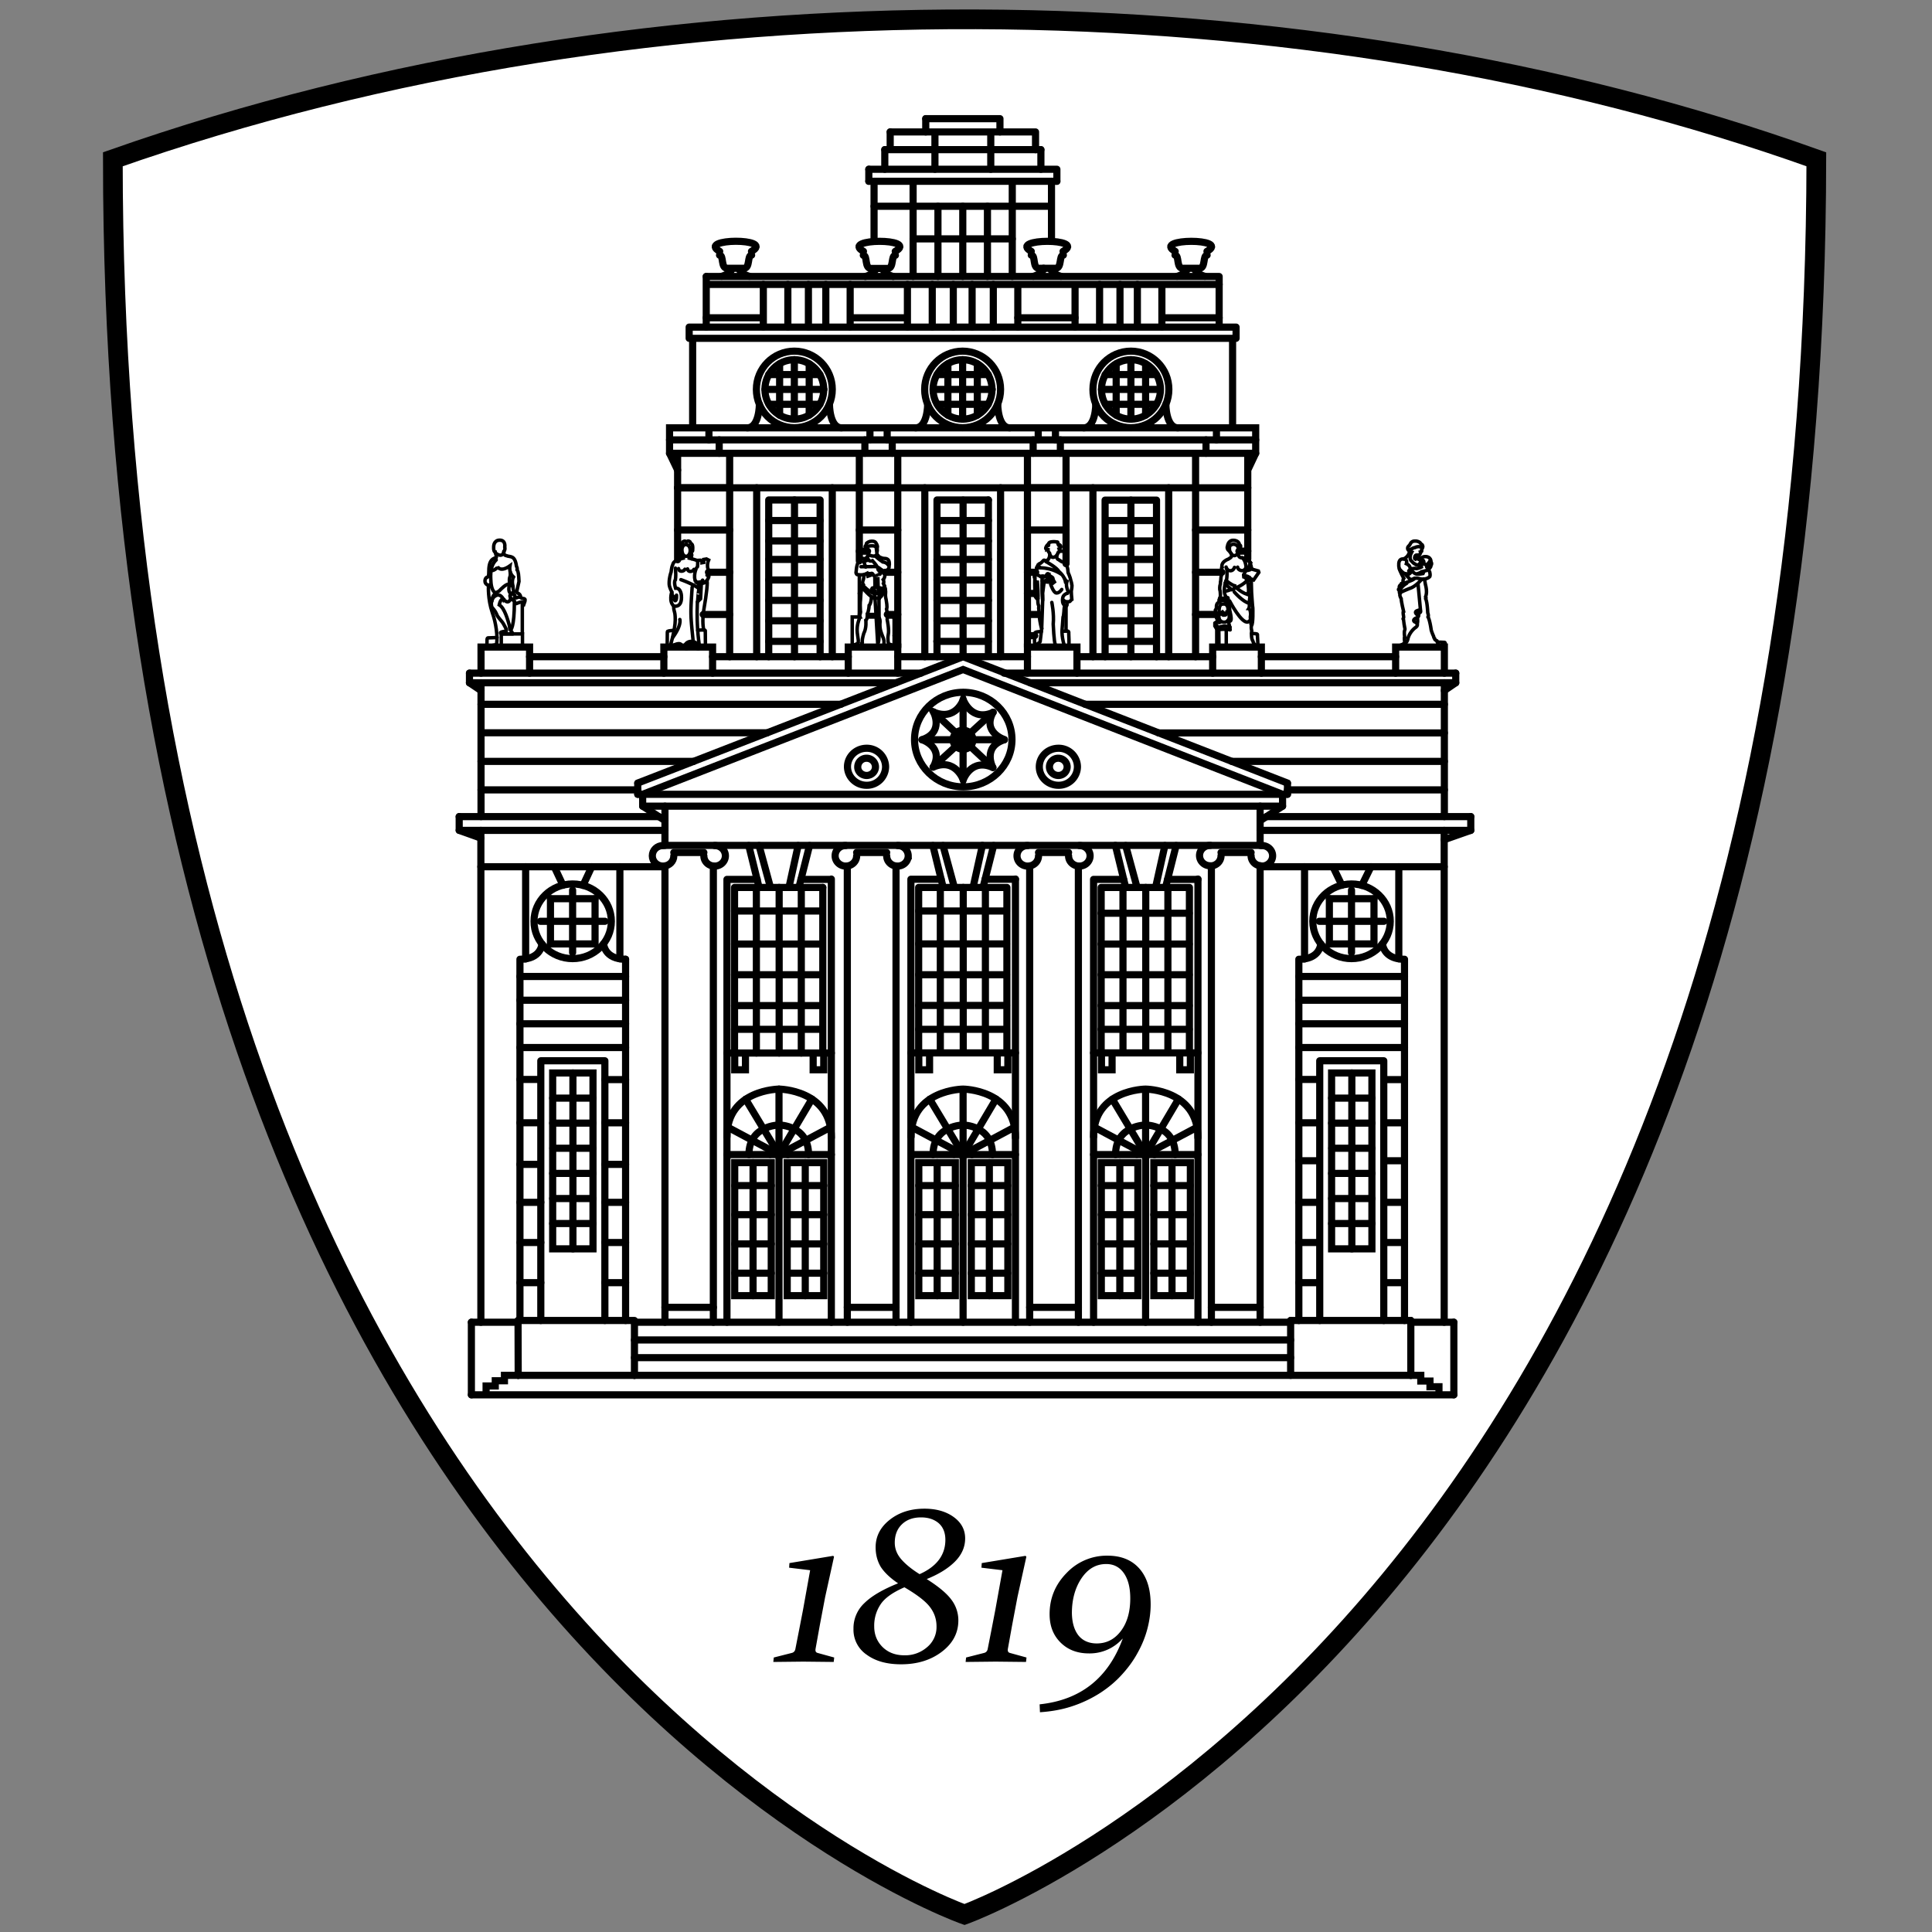 <svg xmlns="http://www.w3.org/2000/svg" xmlns:xlink="http://www.w3.org/1999/xlink" viewBox="0 0 100 100" fill-rule="evenodd" xmlns:v="https://vecta.io/nano"><rect x="0" y="0" width="100" height="100" fill="#808080" stroke="none"/><style><![CDATA[.B{stroke-linecap:round}.C{stroke-width:.37}.D{stroke-width:.18}]]></style><g stroke="#000"><path d="M94.013 8.245c-26.449-9.471-60.184-9.847-88.172 0 0 75.37 44.082 90.85 44.082 90.85s44-15.84 44.09-90.85z" fill="#fff" stroke-width="1.02"/><g fill="none"><g class="C"><g class="B"><path d="M34.361 34.842v-1.351h2.522v1.351m11.37-17.911v-2.21m5.125-1.515c.237 0 .049.68.401.68h.859c.336 0 .164-.68.401-.68m-.655.68c0 .278.533.417.533.417M34.32 43.765c-.311 0-.556.237-.556.532s.245.532.556.532.557-.237.557-.532m40.374 27.898H24.399"/><path d="M75.251 72.195v-3.757m-2.227-.09v2.84"/><path d="M66.803 71.188h6.221m-6.221 0v-2.84m-42.404 3.847v-3.757m8.44 2.75h-6.017"/><path d="M26.822 71.188l-.008-2.84m6.025 2.84h33.964"/><path d="M66.803 70.272H32.839m33.964-.917H32.839m0-.917h33.964m-1.58-23.576h9.528m-49.861 0h9.528m-.327-2.595H23.768"/><path d="M23.768 42.979v-.712m10.65.712h-10.65m.532-7.638h22.078m-21.48 1.114h18.623"/><path d="M24.898 42.267v-6.926m0 2.587h14.817"/><path d="M35.9 39.41H24.898m49.862-4.069v6.926m-22.79-7.425h23.379m-51.049 0h23.364"/><path d="M75.349 35.341H53.32m2.849 1.114H74.76m-14.793 1.481H74.76M63.758 39.41H74.76m-36.74 6.524h4.568m-4.568 8.571v-8.571"/></g><path d="M38.029 60.178h1.891v6.885H38.029z"/><g class="B"><path d="M65.313 43.757H34.32m31.238-1.49h10.569m-9.488-1.154H33.01M39.92 65.9h-1.891"/><path d="M39.92 64.386h-1.891m0-1.515h1.891m-1.891-1.506h1.891"/><path d="M38.978 60.178v6.885m.172-21.129v8.571m1.179 0v-8.571m1.146 8.571v-8.571"/><path d="M38.02 48.865h4.552m-4.552 1.588h4.552"/><path d="M38.02 52.049h4.552m-4.552-4.895h4.552"/><path d="M38.02 53.277h4.552m10.724 15.161V44.821m2.521 23.617V44.829m6.884-.008v23.617M36.923 44.821v23.617m6.107 0V45.5m0 .017h-1.571m-3.832 0h1.564m-1.564 22.921V45.517m-10.42-.655v4.772m4.878-.008v-4.764"/></g><path d="M49.857 40.728c1.392 0 2.522-1.097 2.522-2.448s-1.13-2.447-2.522-2.447-2.521 1.097-2.521 2.447 1.13 2.448 2.521 2.448zm-20.219 8.89c1.105 0 2.005-.868 2.005-1.932s-.892-1.932-2.005-1.932c-1.105 0-1.998.868-1.998 1.932s.893 1.932 1.998 1.932z"/><g class="B"><path d="M42.449 33.991v-8.113m0 0h-2.66m0 8.113v-8.113m12.197 12.41h-4.265"/><path d="M51.388 39.721l-3.07-2.873"/><path d="M51.405 36.864l-3.111 2.841"/><path d="M49.849 40.351v-4.134m-9.97 9.717l-.59-2.169m1.547 2.169l.475-2.169m-3.684 15.996h5.403"/><path d="M40.321 68.438V56.372m0 0s-2.694.016-2.694 2.464m2.162-31.894h2.66m0 1.056h-2.66m0 .958h2.66m-2.66 2.12h2.66m0-1.056h-2.66m2.66 2.112h-2.66m2.66 1.065h-2.66"/><path d="M41.123 25.878v8.113m-1.957-8.743v8.743m3.913-8.743v8.743m-5.312-10.528v10.528m-2.694-5.018v-5.51m29.921 0H34.656"/><path d="M37.767 27.434h-2.694m0-2.186h2.694m6.712 3.782v-5.567m1.989 0v10.028"/></g></g><path d="M46.468 32.902h-.188" class="B D"/><g class="C"><path d="M45.928 31.805h.54m-.654-2.186h.654m-1.989-2.185h1.989m.009-2.186h-2.178m8.882-1.785v10.028m1.997-4.314v-5.714m-1.997 9.439h.377m-.377-1.097h.589" class="B"/><path d="M53.181 30.716h.385m-.385-3.282h1.997m.099-2.186h-2.186m8.792-1.785v10.528" class="B"/><path d="M64.584 28.932v-5.469m-29.511 1.785h29.519m-2.709 2.186h2.709m-1.35 2.185h-1.359m0 2.186h1.064m1.637-7.474l.41-.868v-1.318H34.656v1.318l.417.868m2.153-.868v-.695m-.532-.623v.623m27.104-.623v-4.633m-28.127 0h28.308m-28.128 4.633v-4.633m-.18-.581v.581m28.308-.581h-28.3m28.3.581v-.581m-.876 0v-2.62m-26.548 0h26.548" class="B"/><path d="M36.555 14.311v2.62m26.548-2.21H36.555m23.584 1.727h2.964m-2.964.483v-2.21m-4.494 0v2.21m-2.963 0v-2.21" class="B"/><path d="M52.682 16.448h2.963m-8.677.483v-2.21m-7.458 2.21v-2.21m-2.955 1.727h2.955m4.494.475v-2.202m0 1.727h2.964m1.58-2.137v-3.634m1.285 0v3.634m1.277 0v-3.634m-3.848-1.294v4.928m5.133 0V9.383m-7.425 0h9.734m-3.422-.622V6.829m-2.89 1.932V6.829m5.207 0v.917m0-.917h-7.523" class="B"/><path d="M46.076 6.829v.917m7.801 0h-8.08m2.12-1.604v.687m-.655 5.534h5.133" class="B"/><path d="M58.535 21.695c.843.0 1.531-.687 1.531-1.539.0-.843-.68-1.539-1.531-1.539-.843.0-1.523.688-1.523 1.539-.008.852.68 1.539 1.523 1.539z"/><g class="B"><path d="M59.853 19.387H57.2m2.653 1.539h-2.636m-.205-.77h3.045"/><path d="M58.535 18.617v3.078m-.762-2.865v2.661m1.523 0V18.83M24.3 35.341v-.499m50.451 8.137v25.459m-41.912-.09h-6.025m6.025 2.84v-2.84m4.084-.68h-2.505"/><path d="M34.418 44.821v23.617m11.96-.77h-2.521m9.439 0h2.521m9.406 0h-2.522"/><path d="M46.378 44.821v23.617m-2.521 0V44.821M33.01 41.113v-.573m1.408 1.187v2.03m-4.78 2.316v3.234"/><path d="M27.968 47.686h3.348m-2.824-1.171H30.8"/><path d="M30.8 46.515v2.342m-.008 0h-2.3"/><path d="M28.492 46.515v2.342m.646-3.037l-.45-.958m13.213-1.097l-.549 2.169m-2.595-2.169l.532 2.169m25.934-2.177v-2.03M44.766 22.768v.695m.262-.704v-.614m.892 0v.623"/><path d="M46.182 22.768v.695m18.812-.695H34.656M54.425 9.383v3.086m-9.184-1.792h9.184"/><path d="M45.241 9.383v3.103m.556-4.74v1.015m8.08-1.015v1.015m-8.907 0v.622"/><path d="M44.97 8.761h9.734m0 .622v-.622m-6.787-2.619h3.84m0 0v.687m13.466 37.984v23.625m-38.401 2.75h-.712v.279h-.475v.27h-.475v.278m49.321.066v-.303h-.466v-.295h-.475v-.295h-.516m-6.221-2.84h6.221m2.227.09h-2.227m-48.625 0h2.415m4.494-.09V54.906m-3.316 0h3.316m-3.316 13.442V54.906m0 .966h-1.08m1.08 2.243h-1.08m1.072 2.153h-1.072"/><path d="M27.992 62.233h-1.08m.008 2.079h1.072m0 2.079h-1.08m4.396 0h1.072m-1.072-2.079h1.072m-1.072-2.079h1.072m0-1.965h-1.072m1.072-2.153h-1.072m0-2.235h1.072m-5.468-1.661h5.468m-5.468-1.228h5.468m0-1.22h-5.468m5.468-1.228h-5.468"/></g><path d="M28.606 55.537h2.087v9.103H28.606z"/><g class="B"><path d="M30.694 56.838h-2.088m0 1.294h2.088m-2.079 1.301h2.079m-2.088 1.302h2.088m-2.088 1.301h2.088m-2.088 1.294h2.088"/><path d="M29.654 64.64v-9.103m2.726 12.811V49.651m10.65 9.234c0-2.497-2.709-2.513-2.709-2.513"/></g><path d="M40.746 60.178h1.891v6.885H40.746z"/><g class="B"><path d="M40.746 65.9h1.891m0-1.514h-1.891m0-1.515h1.891m0-1.506h-1.891"/><path d="M41.68 60.178v6.885m-1.359-7.736s-.459 0-.459.425m.917.009c0-.426-.458-.434-.458-.434m0-1.097s-1.556.008-1.556 1.531m3.086 0c0-1.523-1.522-1.531-1.522-1.531"/><path d="M37.668 58.344l2.653 1.417 2.668-1.417"/><path d="M38.593 56.895l1.728 2.866 1.702-2.874m-3.994-2.235v.721h.556v-.721m3.504 0v.721h.548v-.721"/></g><path d="M47.557 60.178h1.891v6.885H47.557z"/><g class="B"><path d="M47.557 65.9h1.891m0-1.514h-1.891m0-1.515h1.891m0-1.506h-1.891"/><path d="M48.507 67.063v-6.885m.164-5.681v-8.563m1.186 0v8.514m1.147-8.514v8.563"/><path d="M47.549 48.857H52.1m-4.551 1.596H52.1"/><path d="M47.549 52.041H52.1m-4.551-4.887H52.1"/><path d="M47.549 53.277H52.1m.459 15.161V45.5"/><path d="M52.559 45.509h-1.572m-3.839 0h1.563m-1.563 22.929V45.517m1.662-1.752l.589 2.169m.966 0l.483-2.177m-3.692 16.004h5.403"/><path d="M49.849 56.372v12.066m0-12.066s-2.693.016-2.693 2.464m3.725-12.902l.548-2.169m-2.611 2.169l-.532-2.169m4.273 15.12c0-2.497-2.71-2.513-2.71-2.513"/></g><path d="M50.275 60.178h1.891v6.885H50.275z"/><g class="B"><path d="M50.275 65.9h1.883m0-1.514h-1.883m0-1.515h1.883m0-1.506h-1.883"/><path d="M51.208 67.063v-6.885m-1.359-.851s-.466 0-.466.425m.925.009c0-.426-.467-.434-.467-.434m.008-1.097s-1.555.008-1.555 1.531m3.078 0c0-1.523-1.523-1.531-1.523-1.531"/><path d="M47.197 58.344l2.652 1.417 2.661-1.417"/><path d="M48.122 56.895l1.727 2.866 1.703-2.874m-3.995-2.235v.721h.557v-.721m3.504 0v.721h.548v-.721"/></g><path d="M57.004 60.178h1.891v6.885H57.004z"/><g class="B"><path d="M58.895 65.9h-1.891m0-1.514h1.891m-1.891-1.515h1.891m0-1.506h-1.891"/><path d="M57.962 60.178v6.885m.163-21.129v8.563m1.179 0v-8.563m1.146 8.563v-8.563"/><path d="M61.555 47.269h-4.559m0 1.596h4.559m-4.559 1.588h4.559m-4.559 1.596h4.559"/><path d="M56.996 53.277h4.559m.451-7.777v22.938"/><path d="M60.434 45.517h1.572m-3.848 0h-1.555m0 22.921V45.517m1.662-1.752l.589 2.169"/><path d="M59.812 45.934l.483-2.169m-3.692 15.996h5.403"/><path d="M59.296 56.372v12.066m0-12.066s-2.693.016-2.693 2.464m4.273-15.071l-.548 2.169m-2.063 0l-.532-2.177m4.273 15.128c0-2.497-2.71-2.513-2.71-2.513"/></g><path d="M59.722 60.178h1.891v6.885H59.722z"/><g class="B"><path d="M59.722 65.9h1.891m0-1.514h-1.891m0-1.515h1.891m0-1.506h-1.891"/><path d="M60.663 60.178v6.885m-1.367-7.736s-.458 0-.458.425m.916.009c0-.426-.458-.434-.458-.434m0-1.097s-1.555.008-1.555 1.531m3.086 0c0-1.523-1.523-1.531-1.523-1.531"/><path d="M56.644 58.344l2.652 1.417 2.669-1.417"/><path d="M57.577 56.895l1.719 2.866 1.703-2.874m.065-2.235v.721h.549v-.721m-34.701-5.001v18.697m0-18.697c1.113 0 1.138-.794 1.138-.794m3.192-.008s.033.802 1.138.802m-2.202-3.823l.45-.966m36.895 4.772v-4.772m4.879 4.764v-4.764"/></g><path d="M69.954 49.618c1.106 0 2.006-.868 2.006-1.932s-.9-1.932-2.006-1.932-2.005.868-2.005 1.932c.008 1.064.9 1.932 2.005 1.932z"/><g class="B"><path d="M69.954 46.073v3.234"/><path d="M71.633 47.686h-3.349m.524-1.171h2.309"/><path d="M71.117 46.515v2.342m-.008 0h-2.301"/><path d="M68.808 48.857v-2.342m.189-1.645l.458.95m2.169 22.528V54.906m-3.315 0h3.315m-3.315 0v13.442m0-12.476h-1.081m1.081 2.243h-1.081m0 1.965h1.073m.008 2.153h-1.081m0 2.079h1.081m0 2.079h-1.081m4.396 0h1.073m-1.073-2.079h1.073m0-2.079h-1.073m0-2.153h1.073m-1.073-1.965h1.073"/><path d="M71.624 55.88h1.073m-5.469-1.661h5.469m0-1.228h-5.469m5.469-1.22h-5.469m0-1.228h5.469"/></g><path d="M68.923 55.537h2.087v9.103H68.923z"/><g class="B"><path d="M71.01 56.838h-2.087m0 1.294h2.087m-2.079 1.301h2.079m-2.087 1.302h2.087m-2.087 1.301h2.087m-2.087 1.294h2.087"/><path d="M69.971 55.537v9.103m2.726 3.708V49.651m-5.469 18.697V49.651m0 0c1.114 0 1.13-.794 1.13-.794m3.201-.008s.033.802 1.138.802m-2.211-3.823l.475-.966m-34.529-.565c0 .295.246.532.557.532s.557-.237.557-.532-.246-.532-.557-.532m-2.112.36h1.555m7.343-.36c-.311 0-.548.237-.548.532s.245.532.556.532m0 0c.303 0 .557-.237.557-.532m2.112.532c.311 0 .557-.237.557-.532a.54.54 0 0 0-.549-.532m-.565.532c0 .295.246.532.557.532m-.557-.704H44.34m8.857-.36c-.311 0-.556.237-.556.532s.245.532.556.532m0 0c.311 0 .557-.237.557-.532m2.112.532c.311 0 .557-.237.557-.532s-.246-.532-.557-.532m-.557.532c0 .295.246.532.557.532m-.557-.704h-1.555m8.89-.368c-.311 0-.556.237-.556.524 0 .294.245.532.556.532m0 .008c.311 0 .557-.237.557-.532m2.112.54c.303 0 .557-.237.557-.532s-.246-.532-.557-.532m-.557.524c0 .295.246.532.557.532m-2.112-.696h1.555M24.89 42.979v25.459m41.495-26.711H33.264m31.959 1.252h10.896m.008 0v-.712m-9.742-1.154l-16.536-6.459-16.585 6.459"/><path d="M66.639 40.54v.573"/></g><path d="M50.046 38.747a.48.48 0 0 0 .27-.647c-.107-.254-.409-.368-.671-.262a.48.48 0 0 0-.27.647c.114.245.417.36.671.262z"/><path d="M48.302 39.705c1.146-.5 1.555.655 1.555.655s.41-1.147 1.539-.631m.009-2.865c-.582 1.04.581 1.416.581 1.416m-.581-1.408c-1.13.508-1.548-.655-1.548-.655s-.384 1.13-1.539.639c0 0 .565 1.048-.597 1.432m.581 1.417c.573-1.04-.573-1.417-.573-1.417m4.257 0c-1.163.377-.598 1.433-.598 1.433m23.372 1.162h-8.121m-33.629 0h-8.112m50.451-5.542v-.499m-50.451.901l-.598-.402m.59 8.039l-1.122-.401m9.496-1.252l1.154.745m-1.154-.745v-.614m42.085-5.772l-.589.402m1.367 7.236l-1.376.483m-9.528-.982l1.162-.753m0 0v-.614" class="B"/><path d="M44.856 40.646a.97.97 0 0 0 .982-.958.97.97 0 0 0-.982-.958c-.541 0-.991.426-.991.958.008.532.45.958.991.958z"/><path d="M44.856 40.138c.254 0 .458-.196.458-.442s-.204-.45-.458-.45a.45.45 0 0 0-.459.45c-.008.238.205.442.459.442z"/><path d="M74.76 34.842v-1.351h-2.522v1.351m-6.95 0v-1.351h-2.521v1.351m-16.299 0v-1.351h-2.562v1.351m-16.495 0v-1.351h-2.513v1.351" class="B"/><path d="M54.786 40.646a.97.97 0 0 0 .982-.958.97.97 0 0 0-.982-.958c-.549 0-.991.426-.991.958s.442.958.991.958z"/><path d="M54.777 40.138a.45.45 0 0 0 .459-.442c0-.245-.205-.45-.459-.45a.45.45 0 0 0-.458.45c0 .238.205.442.458.442z"/><g class="B"><path d="M46.468 33.991h6.713m-2.022-8.113v8.113"/><path d="M51.159 25.878h-2.66m0 8.113v-8.113m0 1.064h2.66m0 1.056h-2.66"/><path d="M48.499 28.956h2.66m-2.66 2.12h2.66m0-1.056h-2.66m2.66 2.112h-2.66m2.652 1.065H48.49"/><path d="M49.849 33.991v-8.105m-1.981 8.105v-8.743m3.921 8.743v-8.743m8.072 8.743v-8.105m-2.661 0h2.661M57.2 33.991v-8.105m2.661 1.056H57.2m0 1.056h2.661m0 .958H57.2m0 2.12h2.661M57.2 30.02h2.661M57.2 32.132h2.661M57.2 33.197h2.661"/><path d="M58.535 33.991v-8.105m-1.965 8.105v-8.743m3.921 8.743v-8.743m-7.015-1.785v-.695m.262-.009v-.614m.892.623v-.623m.254 1.318v-.695m7.539.695v-.695m.54 0v-.623"/></g><path d="M58.535 22.137c1.089 0 1.964-.892 1.964-1.981s-.875-1.981-1.964-1.981c-1.081 0-1.965.884-1.965 1.981-.008 1.097.876 1.981 1.965 1.981z"/><path d="M60.344 20.926s0 1.219.63 1.219m-4.887 0c.63 0 .63-1.219.63-1.219" class="B"/><path d="M49.825 21.695c.843 0 1.522-.687 1.522-1.539 0-.843-.679-1.539-1.522-1.539s-1.531.688-1.531 1.539c.008.852.688 1.539 1.531 1.539z"/><g class="B"><path d="M51.151 19.387h-2.652m2.652 1.539h-2.636m-.213-.77h3.054"/><path d="M49.825 18.617v3.078m-.762-2.865v2.661m1.523-2.661v2.661"/></g><use xlink:href="#B"/><path d="M51.642 20.926s0 1.219.63 1.219m-4.887 0c.631 0 .631-1.219.631-1.219" class="B"/><path d="M41.115 21.695c.843.0 1.522-.687 1.522-1.539.0-.843-.679-1.539-1.522-1.539-.843.0-1.523.688-1.523 1.539.0.852.688 1.539 1.523 1.539z"/><g class="B"><path d="M42.441 19.387h-2.652m2.652 1.539h-2.636m-.213-.77h3.054"/><path d="M41.115 21.695v-3.078m-.762 2.874V18.83m1.531 0v2.661"/></g><use xlink:href="#B" x="-8.71"/><g class="B"><path d="M42.932 20.926s0 1.219.63 1.219m-4.887 0c.631 0 .631-1.219.631-1.219"/><path d="M66.639 40.531l-16.79-6.54-16.839 6.54m20.474-26.228s.532-.139.532-.417m1.007-.876c1.252-.696-2.873-.688-1.645 0m-16.135.196c.229 0 .049.68.401.68h.859c.336 0 .164-.68.401-.68m-.646.68c0 .278.532.417.532.417m-1.441 0s.532-.139.532-.417m1.015-.876c1.253-.704-2.873-.688-1.645 0m23.568.196c.229 0 .049.68.401.68h.859c.336 0 .164-.68.401-.68m-.646.68c0 .278.532.417.532.417m-1.441 0s.532-.139.532-.417m1.015-.876c1.253-.696-2.873-.688-1.645 0m-16.143.204c.229 0 .049.68.401.68h.86c.335 0 .163-.68.401-.68m-.647.68c0 .278.532.417.532.417m-1.441 0s.532-.139.532-.417m1.015-.884c1.253-.696-2.873-.688-1.645 0"/></g></g><g class="D"><path d="M26.052 31.011s-.188-.426-.524-.074c-.073.148-.131.246-.073.483.204.238.196.254.294.467.107.155.238.286.287.368 0 0 .254.41.155.41-.122.016-.286.049-.286.081-.008.074.106.066.295.066h.319c.041-.107-.156-.147-.147-.409-.074-.262-.246-.934-.533-1.097.082-.361.213-.295.213-.295z"/><g class="B"><path d="M26.437 30.962c.09.155.188.041.221.262.041.106.319-.197.475.016.139-.368-.066-.196-.18-.311-.017-.221-.156-.196-.213-.286l.123-.549c-.017-.327-.025-.507-.099-.597.025-.091-.016-.148-.032-.189-.082-.606-.336-.458-.524-.548-.082-.008-.148-.082-.131-.221.09-.09.049-.221.049-.221s.065-.36-.262-.36c-.311 0-.311.327-.311.327-.016.303.082.287.082.287s.082.286.049.294c-.27.049-.352.262-.377.54-.016.238.017.41-.082.475-.114-.024-.229.328.05.41m.18.835c.024-.369.229-.451.376-.533.074-.073.401-.433.549-.343-.058-.516.073-.279.024-.663m.639 3.904v-.679h-1.097v.679"/><path d="M25.471 33.491c-.09-.155.237-.049.237-.188.05-.352-.024-1.04-.229-1.604-.237-.696-.196-1.376-.196-1.376s.065 0 .065-.057m.066-.106s.033.499.262.524m.376.327s.27.344.385-.049m.516-.033c-.164-.074-.189.066-.32 0 .082-.245-.163-.164-.163-.164-.148.009-.033.205-.033.205m-.008 1.637s.196-.09.196-1.49m-.253-.876c-.115.467.09.467.098.516m.565 2.047v-1.637m-1.351-2.186c-.385.352-.27 1.031-.27 1.179"/><path d="M25.643 28.621s.344.303.442-.066m.393 2.21s.025-.09.131-.155c-.066-.098-.057-.278-.057-.278s-.082-.254.024-.467c-.18-.172-.213-.385-.18-.581-.467.335-.622.098-.647.041.009.09-.27.262-.319.188M25.725 33l-.467.017s-.049 0-.049.09l-.008.376m9.758-4.077c.024.271.024.443 0 .606-.098.098.008.434.008.434.286-.024.303.385.303.385.049.663-.401.54-.401.54 0 .336.082.213.082.712s-.271 1.408-.271 1.408.631-.393.606 0"/></g></g><path d="M36.129 33.491c-.262-.327-.589-.188-.597-.008" class="B C"/><g class="D"><path d="M36.301 30.209l-.041.786c-.09.081-.163.163-.163.163-.066 1.343.114 2.325.114 2.325m.369-3.422c.073-.041-.017.745-.14 1.433s-.016 1.105-.016 1.105m-1.654-1.956s-.163.499.107.728m.057-.466s-.073.131 0 .188c0 0 .098.041.082-.287" class="B"/><path d="M36.645 29.767s.066-.189-.016-.377c0 0-.041-.196.049-.401l-.115-.057-.139.024v.156l-.09.016v-.082l-.082-.049-.139.008s.008.352-.025.352-.196.328-.114.68c0 0 .057.024.057.098 0 0 .131.025.344-.049" class="B"/><path d="M36.121 29.046c-.024-.057-.45-.155-.45-.155v-.18c.123-.246 0-.426 0-.426 0-.025-.197-.196-.319-.016s0 .433 0 .433l.016.189c-.573.131-.516.294-.565.385-.041.09-.065.327-.065.327-.131.385-.098.663-.098.663.016.156.139.385.139.385 0 .164.049.237.18.27m-.148 2.087c.475-.638.377-.941.377-.941m.638-1.67c-.098 1.433-.081 1.449.05 2.775m.491-3.143l.016.049s.066.098.107.073a.62.62 0 0 0 .171-.229s.074-.139-.016-.147h-.049m-1.474-.344c.025.197.287.147.328.033m.139-.017c.025.197.287.14.328.025m.253.991c-.286-.238-.925-.459-.925-.459m.86 1.154l.033-.376c-.025.065.081-.45.024-.557l-.123-.098" class="B"/><path d="M36.154 30.225s.221-.016.327-.074m-.679-1.227c.008-.05-.041-.041-.033-.091.09-.122-.016-.221-.016-.221 0-.04.098-.065.098-.106.016-.213.008-.36-.106-.377-.017-.057-.017-.09-.058-.106-.073-.033-.073-.033-.155.025-.066-.041-.09-.058-.148-.025-.098.041-.065.074-.073.123-.098.065-.115.131-.098.204-.066.172.04.254.04.254 0 .066-.024.074-.016.131 0 .033.041.058.041.09-.008.049-.065.099-.065.099m.131-.222s.163.205.319.009m.851 4.748l-.008-.77c.008-.09-.016-.074-.082-.082-.229 0-.311.017-.311.017m-1.22 0s-.303.024-.319.049c0 0-.033-.008-.033.049l-.008.769" class="B"/><path d="M45.281 29.865l.009.54s-.172.033-.172.049c0 .041-.025.099.082.099.049 0 .09-.017.09.057 0 .024-.009.082-.025.106v.238h.025l.139 2.349c.114 0 .065-1.023.065-2.349h.017v-.238c-.017-.016-.041-.065-.049-.155h.139s.032.008.032-.049c0-.066 0-.066-.04-.074l-.14-.033-.016-.54c0 .008-.041-.049-.156 0z"/><g class="B"><path d="M46.01 29.292s-.09-.188-.319-.205c0 0-.295-.196-.377-.311 0 0-.172.033-.295-.041-.098-.041-.155.189-.081.221 0 0 .049.131.221.066 0 0 .204.221.262.344.057-.017.245.171.245.171.066.074.188.041.188.041.23-.188.156-.286.156-.286s.041 0 .016-.197-.229-.188-.229-.188c-.18 0-.327-.114-.327-.114 0-.033-.049-.066-.066-.082s-.016-.066-.016-.066v-.098c-.025-.066-.033-.188-.033-.188 0-.09-.065-.09-.065-.09-.172-.041-.328 0-.328 0-.131 0-.098.065-.098.065l.041.205c-.016.041.024.09.024.09.009.008.033.098-.008.123-.032.024-.032.098-.032.098-.033.008-.123.074-.123.074s-.164-.066-.27.057-.164.311-.189.663c0 0 .025.131.107.098 0 0 .237.057.466-.065l.041.147.262-.09s.098.155.123.008c.008.049.123.057.09-.033.016.049.131.025.09-.057.033.09.09.106.082-.008 0-.057-.115-.123-.131-.188.033.032.246.016-.066-.131l-.81.008m-.057 2.603h-.393v1.555"/><path d="M44.717 29.758s.008.172-.058.328c0 0-.032.082.017.155 0 0-.066.05-.066.205-.008.131-.049.066-.065.516 0 .188-.041.09-.008.712"/><path d="M44.528 31.674v.074c-.065.065-.016.18-.016.18-.016 0-.041.123-.041.123s-.139.311-.098.695c.041.377.09.442.016.565-.065.017-.131.058-.18.074-.106.065.016.098.016.098s.328 0 .393-.033c.058-.016-.008-.147-.008-.147.049-.024.017-.09.017-.09 0-.172.081-.426.081-.426.156-.294.107-.679.107-.679.098-.066.074-.336.074-.336.081-.123.098-.434.098-.434.106-.106.123-.45.123-.45m.384 1.081c.058.057.058.196.058.196-.041.401.065.581.131.77.196.434-.074.548.114.54.115.033.483.016.483.016 0-.081-.164-.131-.278-.155-.025-.025-.066-.246-.025-.491.058-.246-.057-.77-.057-.77.025-.319-.033-.548-.033-.548.058-.115-.016-.41-.016-.459s-.057-.155-.033-.368-.114-.499-.114-.499c.057-.082-.009-.197-.009-.197.123-.123.09-.417.09-.417"/><path d="M44.954 28.973s-.106.057-.196.065c-.066.008-.025.098-.025.098l.074.213m-.164.933s.385.41.622.442l.246.009c.155-.082.27-.418.27-.418"/><path d="M44.61 30.389s.442.548.647.565h.245c.189-.074.312-.491.312-.491m-.426-1.908c.041-.049.008-.114.016-.155.008-.05-.008-.058-.008-.058.049-.032 0-.122 0-.122 0-.009 0-.033-.065-.131s-.238-.074-.238-.074c-.139.008-.221.09-.221.09-.057.024-.016.09-.041.106s-.049.074-.049.074c.016.147.115.254.115.254m1.383 4.952v-1.44c0-.123-.139-.115-.139-.115h-.213m-.63 0h-.409m.302-2.194c-.032-.049-.065-.065-.065-.065"/><path d="M44.88 29.693l.238-.008m.196-.909s.057-.024.074-.082m.18.925s.065-.008.098-.049c.008-.033-.016-.065-.016-.065m8.677-.876c-.098-.098-.082-.188-.082-.188-.049-.017-.065-.009-.065-.009 0-.041-.041-.016-.049-.032s0-.05 0-.05c.024-.081.081-.139.081-.139.041.041.058.025.058.025s.008-.008.008-.082.098-.098.098-.098c.189-.041.328 0 .328 0s.049-.017.049.041a.28.28 0 0 0 .041.123c.008.032.065-.009.065-.009.049.033.058.09.041.131s-.082.066-.082.066c.058.155-.057.204-.057.204s-.041.197-.221.23c-.172.041-.213-.213-.213-.213.041.319-.172.409-.172.409s-.106-.065-.139-.033-.131.14-.172.156c0 0-.041 0-.09.057 0 0-.041.008-.024.049l.016.017-.033.016s-.024 0-.033.033-.024.033-.024.073c0 .025.008 0 .008.009 0 0 .008.024 0 .041s-.008.008-.025.032c0 0-.024.025 0 .041 0 0 .017.025 0 .058 0 0-.024.008-.024.041v.081s-.074.082-.066.156c0 0-.024.033.033.082 0 0-.049-.049 0 .917 0 0 .066.131.139.155 0 0-.016.246.049.336 0 0 0 .098-.008.114l.049.573s.066.442.115.492"/><path d="M54.966 29.742c-.647-.442-1.31-.344-1.31-.344m1.498.753c-.041-.343-.352-.573-.352-.573-.074-.18-.614-.483-.614-.483-.098-.032-.033-.057-.033-.057m1.081 2.12c-.139-.024-.254-.122-.229-.204 0 0-.041.172.032.311 0 0 .041.032.066.09 0 0-.017.065-.008.106m-.09-.507s.008-.189.262-.254c0 0 .032-.049 0-.131s-.107-.27-.041-.475c0 0-.066-.016-.148-.188m-.638 1.277s.123.573.073 1.121c0 0 .041.975.107 1.04m-.238-3.094s.148.442.295.442c0 0 .123.032.278-.18m-.99.556c-.057-.622-.025-1.031-.025-1.129s.099-.099.099-.099c-.041-.065-.189 0-.189 0-.229-.172-.311 0-.311 0m.172 1.163c.049-.049-.016-.868-.016-.868-.18 0-.123-.213-.123-.213"/><path d="M55.129 33.491c-.032 0-.188-.524-.155-.9 0-.033.049-.647.049-.647.049-.09.049-.483.065-.483.025 0 .123-.098.14-.139s-.025-.131 0-.155c.024-.033.131-.017.147-.033.024-.017.074-.098.098-.107-.008-.049-.024-.425-.024-.425.008-.033.057-.303.024-.352 0-.058-.049-.213-.049-.213-.025-.156-.139-.401-.139-.401-.025-.36-.09-.344-.09-.377s-.033-.098-.033-.098c-.106-.107-.147-.057-.196-.082s-.164-.106-.164-.106c-.156-.049-.09-.246-.09-.246m-1.13 4.764s-.065-.041.221-.237c0 0 .049-.025.041-.098l.074-.622.049-1.408s.016-.303 0-.418l.082-.63c-.098.041-.107-.008-.107-.008"/><path d="M54.049 30.078s.082.041.114.049.148 0 .148 0 .057-.041 0-.066h-.09c.163 0 .155-.081 0-.09-.066-.016.114.017.114.017s.049.008.049.032c.009.033.074-.008.017-.073 0 0-.041-.058-.09-.049l-.074-.025s.106-.016.18.049c0 0 .057.041.066.033 0 0 .049-.025-.017-.074-.049-.032-.09-.049-.09-.049l-.082-.074v-.032c-.024 0-.024-.017-.024-.017-.025-.032-.066-.008-.066-.008-.016.008-.024.049-.024.049l.008.008-.074.066c-.057.057-.106.033-.106.033"/><path d="M54.425 29.996l.189.196-.131-.237m-.172.09l.172.237-.09-.245"/><path d="M54.368 29.832s-.18-.082-.221-.041m-.246 2.898s-.343 0-.335.082c-.033.188-.025.671.016.712m1.736.008c.032-.065 0-.712 0-.712.016-.123-.066-.114-.066-.114l-.278.008m9.807-.303c.09-.074.065-.892.065-.892-.016-.05-.065-.819-.065-.819l-.017-.679m-1.874 2.267s.131.18.147.237c0 0 .352-.155.63-.024m-.679.098l.041.033.008-.107"/><path d="M63.667 32.599s-.196-.057-.638-.008m.434-3.242c0 .164.319.328.434.017m.163-.009c-.008.148.328.311.434.009m-.196-.5c.245.221.196.655.196.655.09.016.172-.016.172-.016-.016-.27.049-.385.049-.385"/><path d="M64.658 29.406l.139.041m-.303.074l-.123.237m-.867-.319s.032.565-.049.631c0 0-.213.573.032.859m.156.172s.622 1.212.958 1.089c.098-.066.098-.074.139-.123"/><path d="M63.987 30.422s.368.327.646.352m-1.219-.606c.016.114.352.36.352.36.147 0 .147-.205.147-.205-.188-.049-.45-.278-.45-.278m.417.418c.491-.181.663-.418.68-.434m-.843-1.392s.057.123.18.123c.139-.025.188-.156.188-.156m0-.049c.041-.18-.033-.295-.033-.295-.188-.171-.335-.049-.335-.049-.131.033-.066.336-.066.336m.237 2.096s.443.515.77.581"/></g><path d="M63.422 31.674c.033.0.082.049.082.049.065-.008.049-.09.049-.09.033-.155-.033-.278-.033-.278-.065-.074-.114-.115-.278-.082-.156.041-.148.36-.139.368.049.156.18.033.18.033.065.057.123.033.139.0z"/><path d="M63.234 31.707s-.148.106-.148.188c.008.049-.008.328.32.311 0 0 .221-.049.221-.27 0 0 0-.229-.074-.254" class="B"/><path d="M63.365 31.838c.139.0.081-.074.081-.074-.057-.033-.139-.033-.171.008-.041.074.09.066.09.066z"/><g class="B"><path d="M63.586 32.075c-.017.033.073.131.122.041.058-.09-.057-.524-.057-.524 0-.385-.196-.442-.196-.442-.115-.139-.311-.024-.311-.024m-.058 1.465l.008.9"/><path d="M63.667 32.599c0-.155-.106-.483-.106-.483m-.548.057c.04.066.147.074.163-.016m1.384-2.128c.024.081.098.54.049.655 0 0 .016.016.016.09 0 0 .098.016.074.049l-.041.376s.033.213-.025.303c0 0 .099.008.099.336a.44.44 0 0 0 0 .221s.008.27.041.303c0 0-.025.139.016.278 0 0-.049.385.057.532a1.17 1.17 0 0 0 .058.147s.147.099.04.156"/><path d="M64.683 29.955l.204.065.27-.392-.024-.074-.344-.098c-.057-.303-.09-.328-.09-.328.008-.016.024-.024.024-.024-.049-.074-.204-.221-.442-.23-.245-.008-.196-.311-.196-.311.147-.065.123-.253.123-.253.016-.017.008-.033.008-.033 0-.057-.041-.066-.041-.066-.016-.008-.025-.032-.025-.032-.04-.221-.311-.213-.311-.213-.27-.008-.303.294-.303.294-.04.082 0 .148 0 .148 0 .057.131.131.156.196.131.205.025.246-.115.336-.401.155-.327.401-.327.401-.033.008-.016.164-.016.164.024 0-.009.253-.009.253-.024 0-.041.303-.041.303-.016.017-.016.156-.016.156-.049.131-.033.303-.033.303.041.098.033.368.033.368-.049.057-.049.115-.049.115-.066.123.016.098.033.131-.008.024-.058.041-.058.041-.131.041-.131.196-.131.196s.009.131-.032.164-.025.098-.025.098c.033.025.033.205.033.205.033.057.024.082.024.082-.016.041.017.098.017.098.041.065.033.123.024.164-.057.008-.122.073-.122.073v.148l.098.163v.868l.106.066m.475-2.514s.016-.057-.025-.057l-.237.041s-.024.033-.008.066"/><path d="M63.348 31.076l.197-.024.016-.066m1.031-1.088c.017-.049-.024-.115-.049-.017 0 .099.025.115.025.115l.033.008m-.066-.123c.025-.057-.024-.106-.049-.032-.008.049-.008.09.016.114.025.008.025.008.041.008m.058.041c.016.008 0 .008.049 0"/><path d="M64.592 29.898c.025-.066.066-.025.05.032.0.025.0.099.041.107.04-.017.057-.041.065-.066"/><path d="M64.691 29.939c.008-.066-.033-.074-.049-.017m.049.058c0 .008 0 0 .016-.017m-.336-.205l.009.107.106.033m-1.015 2.677v.916m-.106-2.93c.032.098.368-.058.368-.058m1.383 2.988c0-.024-.032-.597-.032-.597.016-.09-.049-.082-.049-.082-.041-.016-.246-.025-.246-.025m9.054-3.446c.172-.057.196-.196.196-.196.008-.041.066-.05.058.04 0 0 0 .05-.033.074 0 0 .008.049-.025.098 0 0-.073.107-.098.115a.43.43 0 0 0 .057.123c.025.106.033.18.009.245-.091.107-.271.131-.271.131a3.96 3.96 0 0 0 .049.303c.115.442-.008.622 0 .622.033.033.033.058.009.099.082.163.106.72.106.72.057.164.016.221.016.221.099.18.164.679.164.679.049.164.123.32.123.32.016.09.049.114.049.114 0 .074.115.115.115.115.024.008.024.049.024.049.074.131.025.172.025.172.041.041.041.09.041.09M72.451 30.7c.082-.082.606-.278.606-.278.295-.14.524-.434.524-.434m-.77.204s-.303.164-.36.41m.982 1.097c.14.049.091-.123.091-.123l-.131-1.392m-.786 3.176c.245-.049.27-.319.27-.319.106-.368.385-.557.385-.557.212-.147.024-.27.024-.27-.164-.049-.155-.18.074-.245.106-.098-.041-.18-.041-.18-.041-.041-.156-.18.205-.213"/><path d="M73.393 31.928c.057 0 .049-.254.032-.336m-.073.704c.057-.155.008-.319.008-.319m-.745-1.768s.548-.18.589-.254m-.548-1.023s.213.008.139.245c0 0 .196.082.196.246l.033.033s.139-.058.303-.025c0 0 .164-.033.254-.082 0-.114-.008-.016-.008-.123 0 0 .016 0 .024-.008 0 0 .033-.131.025-.164 0 0 .041-.122.073.017 0 0 0 .245.197.123 0 0 .082-.082.09-.115.008-.041.082-.098.057.016 0 0-.024.181-.188.254"/><path d="M72.435 29.447s.172.238.327.254.148.049.262-.065c0 0-.073-.017-.082-.033-.016-.016-.073-.106.074-.074 0 0 .065.017.123.074 0 0 .073.098.204.115 0 0 .123.008.32-.033 0 0 .032-.049-.008-.107m-.344.131s.204-.049.262-.114c0 0 .311-.058.368-.123"/><path d="M72.77 29.701c-.041.041.058.123.058.123.024 0 .082.082.082.082l.081.082c.041.032.172-.033.172-.033.066-.066.295-.008.295-.008.18.057.287.024.287.024m-.197-1.015c-.016.041-.016.156-.041.18s.025.082.066.099m-.009-.107c-.049.025.041.082.033-.016 0-.082-.049.008-.049.008m-.213-.385c-.065-.016-.09.041-.09.041s-.065.139.017.172c0 0 .073-.082.049-.106 0 0 .073-.049.106.008 0 0-.016.098.008.106s.049-.049.025-.09"/><path d="M73.311 28.842s.057.049.106.008m-.082-.115s.041-.024.058.017c0 0 .016.024.032 0m.189-.377c-.14-.164-.377-.033-.377-.033-.09.008-.172.066-.18.099-.008-.025-.041-.025-.049-.017-.066.057-.025.098 0 .131-.025.074.041.066.041.066s-.156.294.024.433c0 0 .09.115.172.14 0 0 .098.098.188.024 0 0 .131.074.123-.016m1.204 4.289c.049 0 .041-.032.041-.032s.008-.025.008-.131v-.009c0-.09-.074-.073-.074-.073-.008-.008-.336-.008-.336-.008"/><path d="M74.064 29.112c.024-.295-.254-.303-.254-.303-.237-.016-.262.139-.262.139-.049-.016-.106-.082-.106-.082.024-.073.008-.065-.009-.073-.008-.009.017-.041.025-.066.09-.082.066-.155.066-.155.098-.017.057-.099.057-.099.024-.049.024-.098.024-.098.074-.065.025-.164.0-.188-.057-.017-.065-.049-.065-.049-.057-.107-.229-.148-.352-.131-.164.024-.188.155-.229.213-.23.18.0.311.0.311-.041.302-.311.401-.311.401-.279-.025-.246.294-.246.294-.008.074.008.131.016.172.025.148.238.532.238.532-.041.025-.041.246-.041.246.0.049-.041.033-.057.033.0.024-.041.041-.041.041-.025.0-.074.073-.074.073-.041.041.0.082.0.082l-.041.074c-.057.057.033.074.041.106.0.025-.016.017-.008.09.049.058.033.082.033.082-.05.049.057.229.057.229.0.14.123.655.123.655-.049.017.0.254.0.254.016.098-.009.098-.009.098-.032.033-.008.066-.008.066.033.033.017.049.017.049.0.057.057.368.057.368.033.082.0.156.0.156-.041.065.0.344.0.344-.033.0.0.253.0.253.049.123-.475.246-.475.246"/></g></g><g class="C B"><path d="M55.743 34.842v-1.351h-2.562v1.351m12.107-.851h6.95m-9.471 0h-7.024m-11.837 0h-7.023m-9.472 0h6.95m22.242 20.506h5.403m-4.994.155v.721h.549v-.721m-14.531-.147h-5.403m4.961-8.571v8.571m9.971-.008h-5.411"/><path d="M52.117 54.497v-8.563m-4.568 0h4.568m-4.568 0v8.563m14.015 0v-8.563m0 0h-4.568m0 0v8.563"/></g><path d="M44.479 31.936v-2.169" class="B D"/><path d="M37.767 29.619H36.67m1.097 2.186H36.4" class="C B"/><path d="M54.835 28.531h.343" class="B D"/><path d="M53.607 29.619h-.426m10.945-1.088l.458-.009" class="C B"/><path d="M55.178 32.656v-1.268" class="B D"/><path d="M44.479 28.531h.426" class="B C"/><path d="M44.479 30.716h.074m.745 1.089h-.401m-.393 0h-.025m-9.283-3.274h-.123" class="D B"/><path d="M40.779 14.721v2.21m1.064 0v-2.21m.901 2.21v-2.21m14.17 0v2.21m1.056-2.21v2.21m.9-2.21v2.21m-9.528-2.21v2.21m.974 0v-2.21m1.097 2.21v-2.21" class="C B"/></g></g><path d="M40.845 81.143l.016-.238 2.268-.376.04.049-.458 2.079-.278 1.465-.221 1.228c-.017.115.016.18.106.205l.86.237-.025.23-1.572-.017-1.555.017.025-.23.933-.237c.098-.025.155-.09.18-.18l.204-1.04.197-1.015.368-2.046-1.088-.131zm4.477-1.056c0-.557.238-1.032.721-1.416s1.08-.582 1.809-.582c.614 0 1.121.148 1.514.434s.59.655.59 1.105-.18.852-.532 1.204-.844.655-1.458.9c.598.377 1.024.729 1.269 1.056a1.76 1.76 0 0 1 .369 1.081c0 .655-.287 1.195-.86 1.629s-1.277.646-2.104.646c-.736 0-1.326-.163-1.784-.499a1.56 1.56 0 0 1-.68-1.334 1.78 1.78 0 0 1 .573-1.343c.377-.368.958-.704 1.736-1.015-.401-.27-.696-.548-.892-.843-.181-.303-.271-.639-.271-1.023zm-.073 4.093c0 .434.147.786.434 1.072.294.287.671.426 1.129.426a1.72 1.72 0 0 0 1.171-.418 1.35 1.35 0 0 0 .491-1.08c0-.36-.106-.688-.327-.983-.221-.302-.663-.646-1.335-1.039-.597.262-1.007.548-1.228.876a1.97 1.97 0 0 0-.335 1.146zm3.683-4.478c0-.368-.114-.655-.343-.86-.23-.196-.532-.302-.917-.302-.418 0-.745.122-.991.36s-.368.556-.368.949c0 .32.115.606.344.868s.548.516.941.761c.884-.393 1.334-.99 1.334-1.776zm1.867 1.441l.016-.238 2.268-.376.041.049-.459 2.079-.278 1.465-.221 1.228c-.016.115.016.18.106.205l.86.237-.025.23-1.571-.017-1.556.017.025-.23.933-.237c.098-.025.156-.09.18-.18l.205-1.04.196-1.015.369-2.046-1.089-.131zm3.012 7.073c2.112-.222 3.545-1.351 4.298-3.39l-.008-.008a2.27 2.27 0 0 1-1.744.762c-.597 0-1.088-.189-1.465-.565s-.565-.86-.565-1.466c0-.826.295-1.539.884-2.136a2.86 2.86 0 0 1 2.112-.892c.704 0 1.253.221 1.646.663s.589 1.064.589 1.866c0 .409-.057.819-.164 1.236s-.27.827-.491 1.228c-.213.401-.483.778-.81 1.138-.32.36-.696.679-1.122.958a6.37 6.37 0 0 1-1.424.687c-.524.18-1.097.287-1.719.328l-.017-.409zm1.67-4.724c.009.499.123.884.344 1.163.221.27.54.409.942.409.507 0 .925-.213 1.252-.647s.483-.999.483-1.686c0-.565-.115-.999-.336-1.31s-.524-.467-.908-.467c-.524 0-.95.246-1.285.745-.328.492-.492 1.097-.492 1.793z" fill-rule="nonzero"/><defs ><path id="B" d="M49.825 22.137c1.088 0 1.964-.892 1.964-1.981s-.876-1.981-1.964-1.981c-1.081 0-1.965.884-1.965 1.981s.884 1.981 1.965 1.981z"/></defs></svg>
